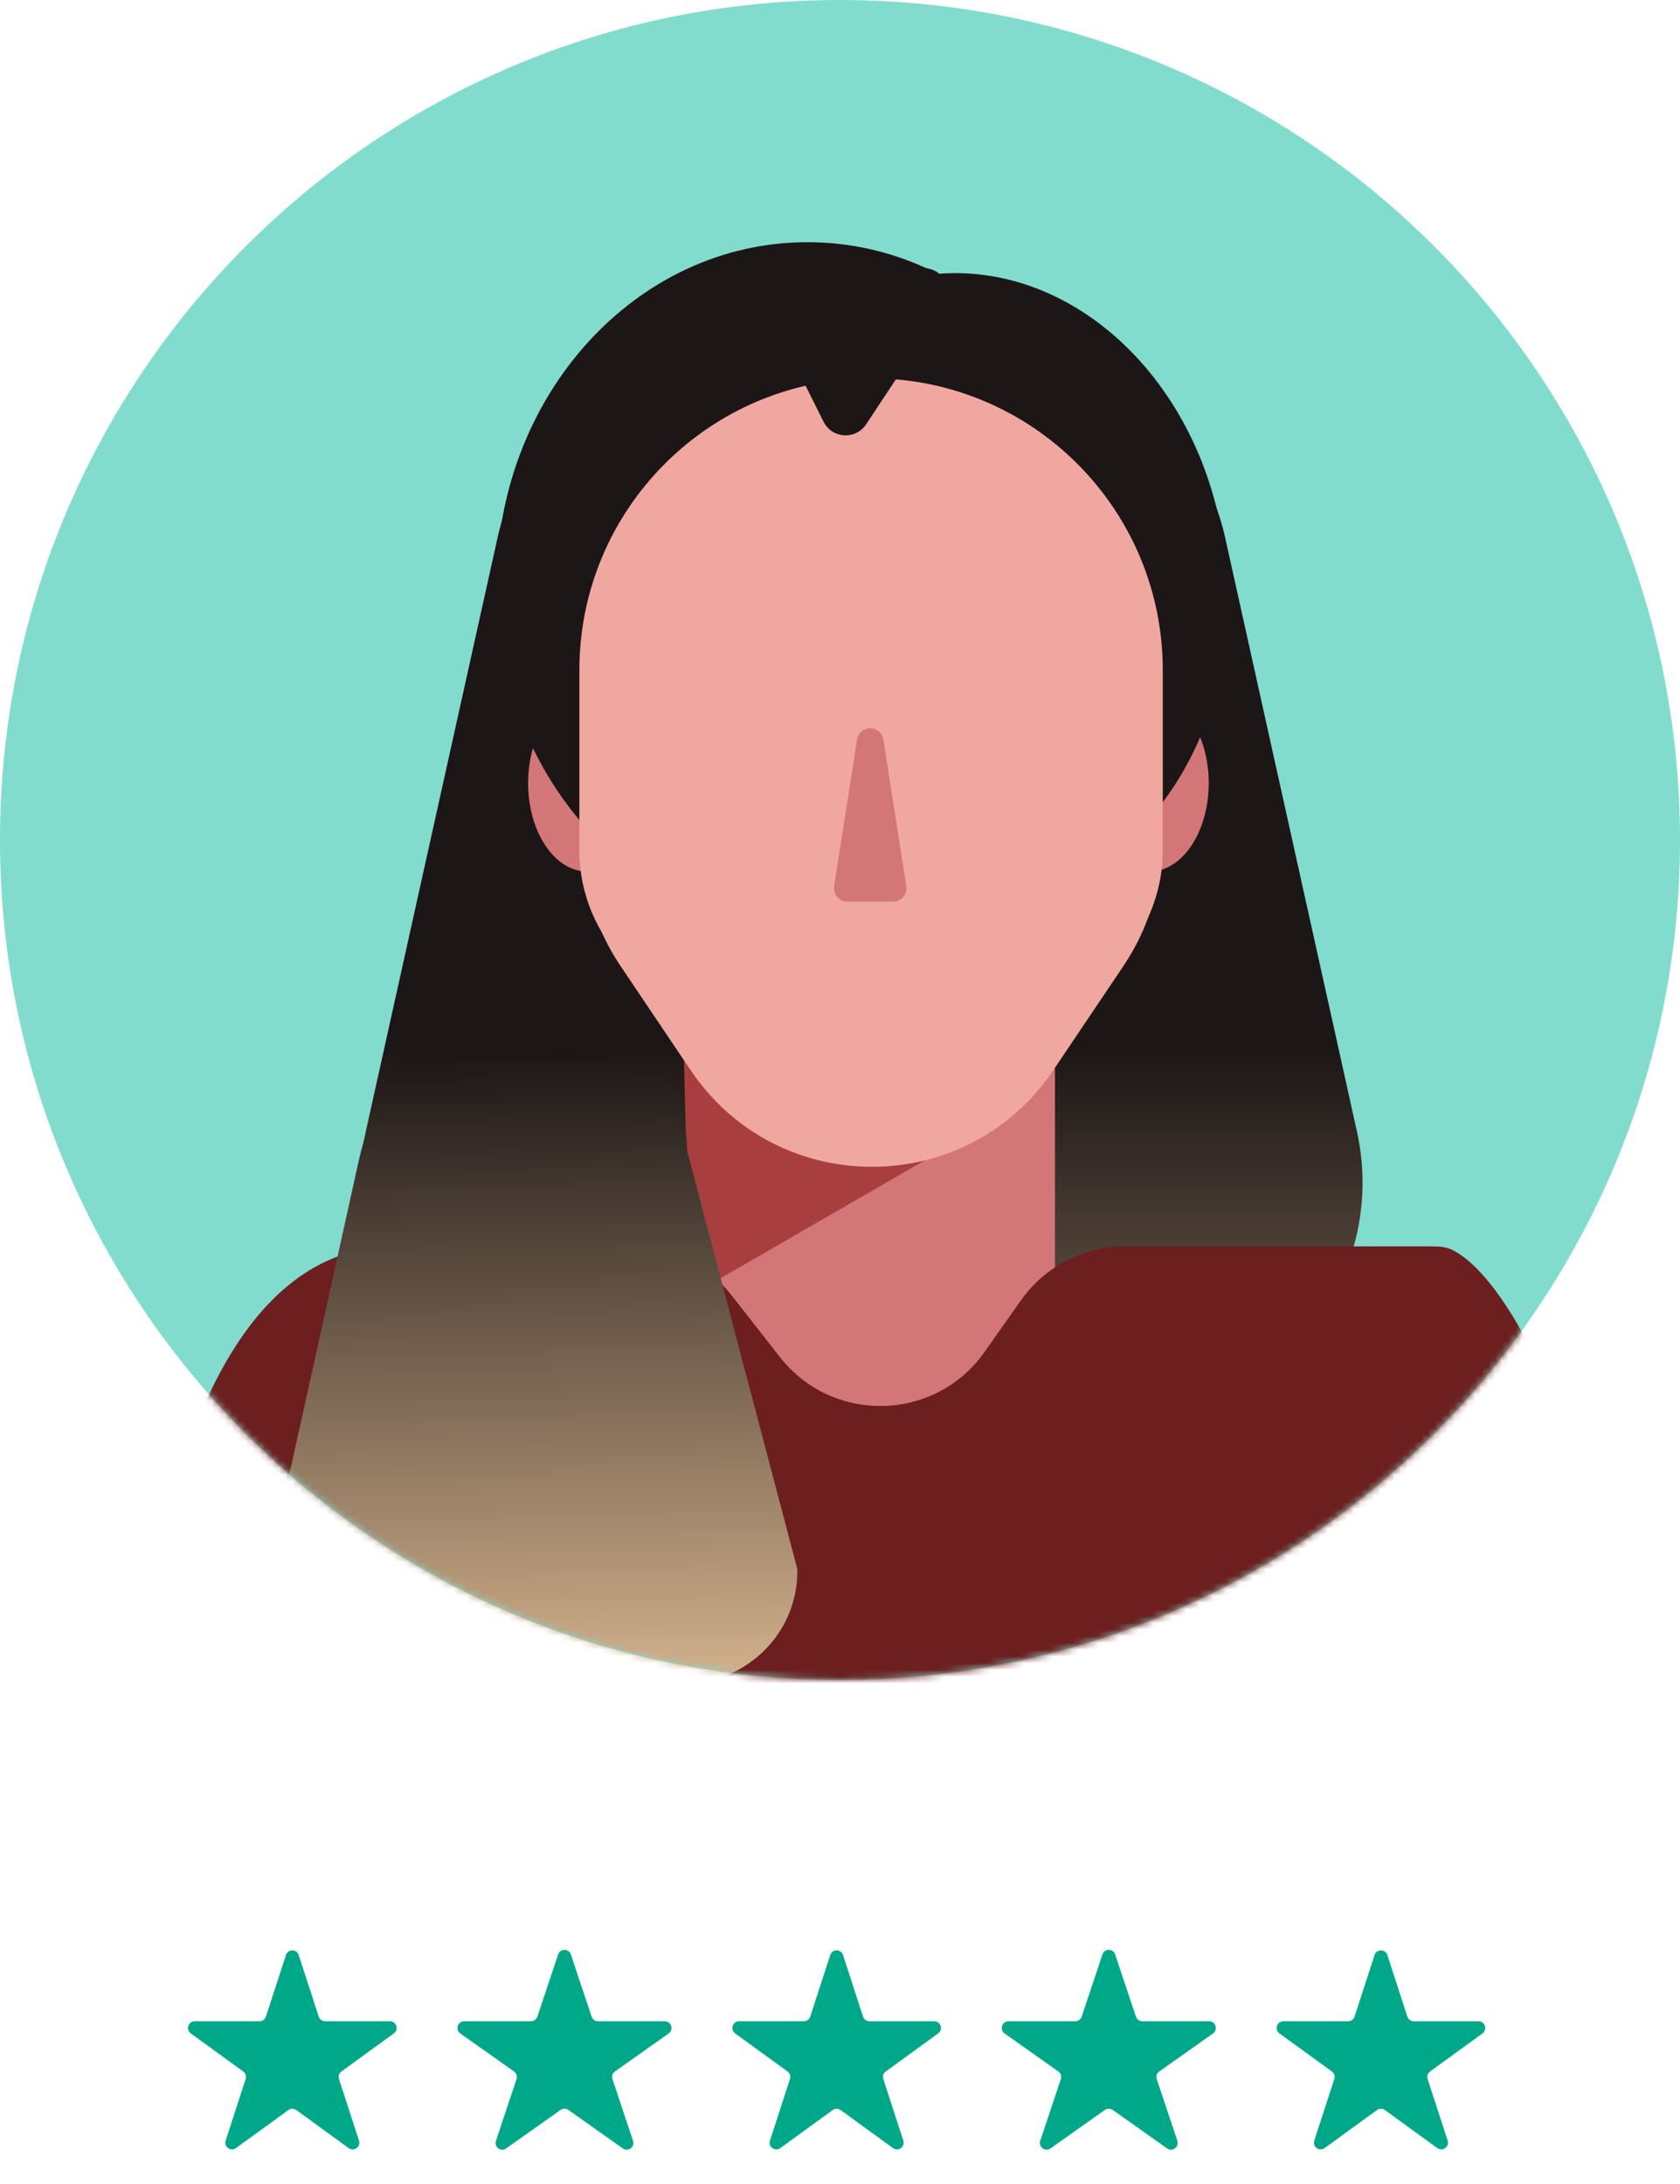 <svg width="250" height="325" viewBox="0 0 250 325" fill="none" xmlns="http://www.w3.org/2000/svg">
<path d="M83.051 290.843C83.356 289.931 84.644 289.931 84.949 290.843L88.038 300.1C88.174 300.508 88.556 300.783 88.986 300.783H98.925C99.9 300.783 100.299 302.036 99.502 302.6L91.508 308.255C91.148 308.509 90.998 308.97 91.137 309.388L94.201 318.571C94.507 319.487 93.464 320.262 92.675 319.704L84.578 313.975C84.231 313.73 83.769 313.73 83.422 313.975L75.325 319.704C74.536 320.262 73.493 319.487 73.799 318.571L76.863 309.388C77.002 308.97 76.852 308.509 76.492 308.255L68.498 302.6C67.701 302.036 68.1 300.783 69.075 300.783H79.014C79.444 300.783 79.826 300.508 79.962 300.1L83.051 290.843Z" fill="#00A88A"/>
<path d="M42.549 290.927C42.848 290.006 44.152 290.006 44.451 290.927L47.429 300.092C47.563 300.504 47.947 300.783 48.38 300.783H58.017C58.986 300.783 59.388 302.023 58.605 302.592L50.808 308.257C50.458 308.511 50.311 308.963 50.445 309.375L53.423 318.54C53.722 319.461 52.668 320.227 51.884 319.658L44.088 313.993C43.737 313.739 43.263 313.739 42.912 313.993L35.116 319.658C34.332 320.227 33.278 319.461 33.577 318.54L36.555 309.375C36.689 308.963 36.542 308.511 36.192 308.257L28.395 302.592C27.612 302.023 28.014 300.783 28.983 300.783H38.62C39.053 300.783 39.437 300.504 39.571 300.092L42.549 290.927Z" fill="#00A88A"/>
<path d="M123.549 290.927C123.848 290.006 125.152 290.006 125.451 290.927L128.429 300.092C128.563 300.504 128.947 300.783 129.38 300.783H139.017C139.986 300.783 140.388 302.023 139.605 302.592L131.808 308.257C131.458 308.511 131.311 308.963 131.445 309.375L134.423 318.54C134.722 319.461 133.668 320.227 132.884 319.658L125.088 313.993C124.737 313.739 124.263 313.739 123.912 313.993L116.116 319.658C115.332 320.227 114.278 319.461 114.577 318.54L117.555 309.375C117.689 308.963 117.542 308.511 117.192 308.257L109.395 302.592C108.612 302.023 109.014 300.783 109.983 300.783H119.62C120.053 300.783 120.437 300.504 120.571 300.092L123.549 290.927Z" fill="#00A88A"/>
<path d="M164.051 290.843C164.356 289.931 165.644 289.931 165.949 290.843L169.038 300.1C169.174 300.508 169.556 300.783 169.986 300.783H179.925C180.9 300.783 181.299 302.036 180.502 302.6L172.508 308.255C172.148 308.509 171.998 308.97 172.137 309.388L175.201 318.571C175.507 319.487 174.464 320.262 173.675 319.704L165.578 313.975C165.231 313.73 164.769 313.73 164.422 313.975L156.325 319.704C155.536 320.262 154.493 319.487 154.799 318.571L157.863 309.388C158.002 308.97 157.852 308.509 157.492 308.255L149.498 302.6C148.701 302.036 149.1 300.783 150.075 300.783H160.014C160.444 300.783 160.826 300.508 160.962 300.1L164.051 290.843Z" fill="#00A88A"/>
<path d="M204.549 290.927C204.848 290.006 206.152 290.006 206.451 290.927L209.429 300.092C209.563 300.504 209.947 300.783 210.38 300.783H220.017C220.986 300.783 221.388 302.023 220.605 302.592L212.808 308.257C212.458 308.511 212.311 308.963 212.445 309.375L215.423 318.54C215.722 319.461 214.668 320.227 213.884 319.658L206.088 313.993C205.737 313.739 205.263 313.739 204.912 313.993L197.116 319.658C196.332 320.227 195.278 319.461 195.577 318.54L198.555 309.375C198.689 308.963 198.542 308.511 198.192 308.257L190.395 302.592C189.612 302.023 190.014 300.783 190.983 300.783H200.62C201.053 300.783 201.437 300.504 201.571 300.092L204.549 290.927Z" fill="#00A88A"/>
<path d="M250 125C250 194.035 194.035 250 125 250C55.964 250 0 194.035 0 125C0 55.964 55.964 0 125 0C194.035 0 250 55.964 250 125Z" fill="#81DCCE"/>
<mask id="mask0_101_2" style="mask-type:alpha" maskUnits="userSpaceOnUse" x="0" y="0" width="250" height="250">
<path d="M250 125C250 194.035 194.035 250 125 250C55.964 250 0 194.035 0 125C0 55.964 55.964 0 125 0C194.035 0 250 55.964 250 125Z" fill="#F9F0D2"/>
</mask>
<g mask="url(#mask0_101_2)">
<path d="M153.659 242.064C139.849 256.754 116.509 256.754 102.699 242.064L63.085 199.924C55.163 191.496 51.921 179.696 54.427 168.404L74.044 80.005C77.596 64.003 91.788 52.616 108.182 52.616L148.176 52.616C164.57 52.616 178.763 64.003 182.314 80.005L201.931 168.404C204.437 179.696 201.195 191.496 193.273 199.924L153.659 242.064Z" fill="url(#paint0_linear_101_2)"/>
<path d="M96.215 116.543C96.215 123.807 92.269 129.697 87.402 129.697C82.535 129.697 78.589 123.807 78.589 116.543C78.589 109.278 82.535 103.389 87.402 103.389C92.269 103.389 96.215 109.278 96.215 116.543Z" fill="#D37678"/>
<path d="M179.872 116.543C179.872 123.807 175.927 129.697 171.059 129.697C166.192 129.697 162.246 123.807 162.246 116.543C162.246 109.278 166.192 103.389 171.059 103.389C175.927 103.389 179.872 109.278 179.872 116.543Z" fill="#D37678"/>
<path d="M166.456 87.21C166.456 115.47 145.726 138.379 120.154 138.379C94.583 138.379 73.853 115.47 73.853 87.21C73.853 58.95 94.583 36.041 120.154 36.041C145.726 36.041 166.456 58.95 166.456 87.21Z" fill="#1C1616"/>
<path d="M138.762 40.822C160.197 38.605 179.727 57.642 182.385 83.341C185.042 109.04 169.82 131.67 148.386 133.886C126.951 136.103 107.421 117.066 104.763 91.367C102.106 65.668 117.328 43.038 138.762 40.822Z" fill="#1C1616"/>
<path d="M102.529 136.012H156.987V211.779H102.529V136.012Z" fill="#D37678"/>
<path d="M101.257 136.161L149.659 165.715L102.65 192.856L101.257 136.161Z" fill="#A93E3E"/>
<path d="M86.216 99.728C86.216 75.743 105.65 56.299 129.624 56.299C153.597 56.299 173.032 75.743 173.032 99.728V126.52C173.032 139.753 162.309 150.481 149.082 150.481H110.165C96.938 150.481 86.216 139.753 86.216 126.52V99.728Z" fill="#F0A7A0"/>
<path d="M58.731 185.472C35.384 185.472 25.532 216.572 22.201 239.3C20.703 249.517 29.056 257.818 39.39 257.818H131.793H220.801C230.546 257.818 238.876 250.404 238.243 240.686C236.414 212.612 223.963 189.536 215.921 185.915C215.007 185.503 213.995 185.472 212.992 185.472H167.431C161.261 185.472 155.475 188.471 151.921 193.512L146.511 201.185C139.182 211.581 123.891 211.961 116.054 201.943L108.864 192.754C105.268 188.158 99.755 185.472 93.917 185.472H58.731Z" fill="#6D1E1E"/>
<path d="M156.753 159.242C143.841 178.429 115.676 178.429 102.763 159.242L92.373 143.802C77.774 122.109 93.272 92.867 119.368 92.867L140.148 92.867C166.244 92.867 181.742 122.109 167.143 143.802L156.753 159.242Z" fill="#F0A7A0"/>
<path d="M127.534 110.082C127.887 107.824 131.102 107.824 131.456 110.082L134.863 131.85C135.054 133.068 134.122 134.17 132.902 134.17H126.087C124.867 134.17 123.936 133.068 124.126 131.85L127.534 110.082Z" fill="#D37678"/>
<path d="M128.888 63.143C127.334 65.495 123.816 65.282 122.556 62.76L113.152 43.928C111.893 41.405 113.836 38.465 116.65 38.636L137.661 39.908C140.476 40.078 142.05 43.231 140.495 45.583L128.888 63.143Z" fill="#1C1616"/>
<path d="M53.471 172.349C56.666 159.017 63.898 147.83 77.374 147.554C90.851 147.278 101.998 157.931 102.273 171.349L118.649 233.483C118.837 242.675 111.505 250.281 102.273 250.47L46.089 250.47C41.657 250.561 37.991 247.057 37.901 242.645L53.471 172.349Z" fill="url(#paint1_linear_101_2)"/>
</g>
<defs>
<linearGradient id="paint0_linear_101_2" x1="128.179" y1="29.754" x2="128.179" y2="269.168" gradientUnits="userSpaceOnUse">
<stop offset="0.527" stop-color="#1C1616"/>
<stop offset="1" stop-color="#D3B18C"/>
</linearGradient>
<linearGradient id="paint1_linear_101_2" x1="79.487" y1="250.624" x2="77.375" y2="147.554" gradientUnits="userSpaceOnUse">
<stop stop-color="#D3B18C"/>
<stop offset="0.912" stop-color="#1C1616"/>
</linearGradient>
</defs>
</svg>

